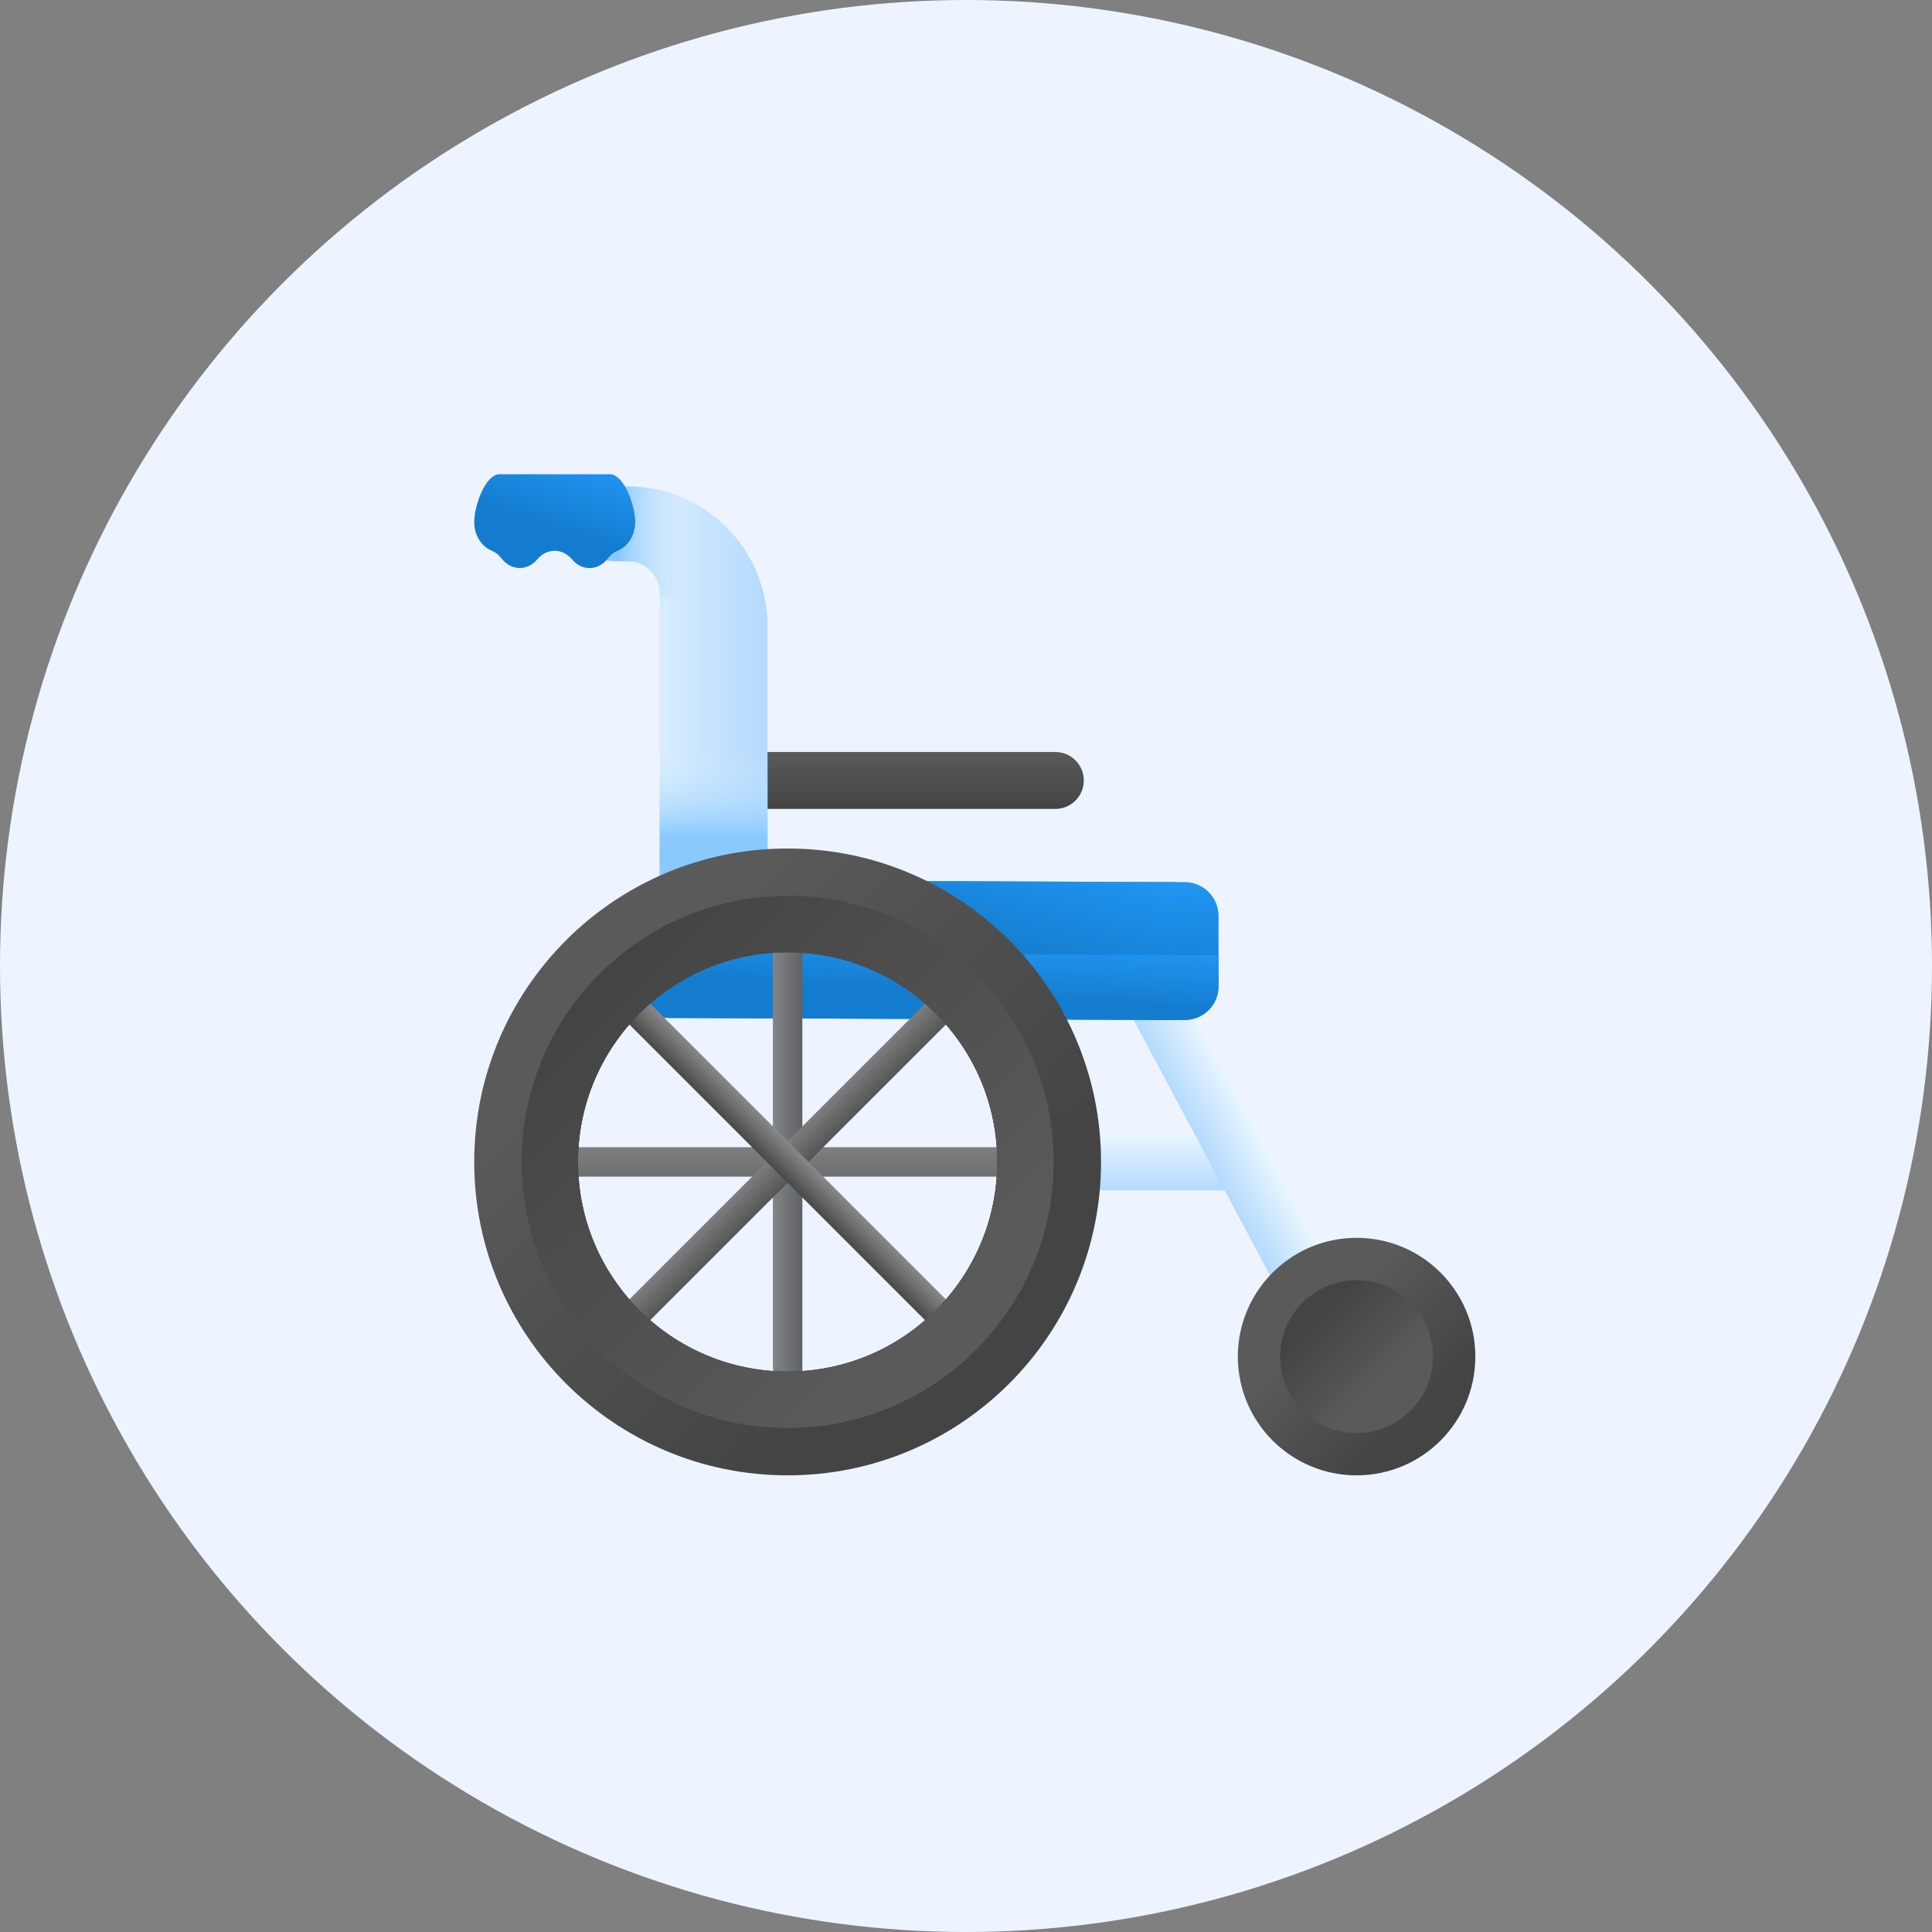 <svg width="110" height="110" viewBox="0 0 110 110" fill="none" xmlns="http://www.w3.org/2000/svg">
<rect x="0" y="0" width="110" height="110" fill="#808080" stroke="none"/>
<circle cx="55" cy="55" r="55" fill="#EEF4FF"/>
<g clip-path="url(#clip0_6158_14703)">
<path d="M58.127 67.776V64.535H70.839V67.776H58.127Z" fill="url(#paint0_linear_6158_14703)"/>
<path d="M63.683 56.454L66.542 54.928L77.995 76.378L75.136 77.904L63.683 56.454Z" fill="url(#paint1_linear_6158_14703)"/>
<path d="M41.656 46.056V42.815H60.088C60.983 42.815 61.708 43.54 61.708 44.435C61.708 45.33 60.983 46.056 60.088 46.056H41.656Z" fill="url(#paint2_linear_6158_14703)"/>
<path d="M41.598 54.739H39.657C38.495 54.739 37.554 53.798 37.554 52.637V33.772C37.554 32.769 36.741 31.956 35.738 31.956H35.047C33.87 31.956 32.916 31.002 32.916 29.825C32.916 28.648 33.87 27.694 35.047 27.694H35.738C40.136 27.694 43.701 31.259 43.701 35.656V52.637C43.701 53.798 42.76 54.739 41.598 54.739Z" fill="url(#paint3_linear_6158_14703)"/>
<path d="M43.516 33.951C42.735 30.373 39.55 27.694 35.738 27.694H35.047C33.87 27.694 32.916 28.648 32.916 29.825C32.916 31.002 33.87 31.956 35.047 31.956H35.738C36.741 31.956 37.554 32.769 37.554 33.772V33.952H43.516V33.951Z" fill="url(#paint4_linear_6158_14703)"/>
<path d="M37.554 41.16V52.637C37.554 53.798 38.496 54.739 39.657 54.739H41.598C42.76 54.739 43.701 53.798 43.701 52.637V41.16H37.554Z" fill="url(#paint5_linear_6158_14703)"/>
<path d="M34.726 27.001C33.009 27 30.156 27 28.439 27.001C27.644 27.001 27 28.775 27 29.723C27 30.471 27.409 31.12 28.004 31.358C28.18 31.428 28.346 31.547 28.486 31.714L28.601 31.851C29.149 32.504 30.038 32.504 30.586 31.851C31.132 31.199 32.018 31.197 32.567 31.846L32.579 31.86C33.128 32.509 34.013 32.507 34.56 31.855L34.678 31.714C34.819 31.547 34.984 31.428 35.16 31.358C35.755 31.12 36.165 30.471 36.165 29.723C36.165 28.775 35.521 27.001 34.726 27.001Z" fill="url(#paint6_linear_6158_14703)"/>
<path d="M67.459 58.071L38.075 57.958C37.015 57.958 36.155 57.099 36.155 56.038V52.035C36.155 50.974 37.015 50.114 38.075 50.114L67.459 50.226C68.519 50.226 69.379 51.086 69.379 52.147V56.15C69.379 57.211 68.519 58.071 67.459 58.071Z" fill="url(#paint7_linear_6158_14703)"/>
<path d="M67.012 58.069V50.225L50.16 50.16L58.034 58.035L67.012 58.069Z" fill="url(#paint8_linear_6158_14703)"/>
<path d="M36.155 54.27V56.038C36.155 57.099 37.015 57.958 38.075 57.958L67.459 58.071C68.519 58.071 69.379 57.211 69.379 56.15V54.382L36.155 54.27Z" fill="url(#paint9_linear_6158_14703)"/>
<path d="M44.006 49.491H45.683V82.819H44.006V49.491Z" fill="url(#paint10_linear_6158_14703)"/>
<path d="M28.181 65.317H61.509V66.993H28.181V65.317Z" fill="url(#paint11_linear_6158_14703)"/>
<path d="M33.654 78.531L32.469 77.346L56.035 53.779L57.221 54.965L33.654 78.531Z" fill="url(#paint12_linear_6158_14703)"/>
<path d="M32.469 54.965L33.654 53.779L57.221 77.346L56.035 78.531L32.469 54.965Z" fill="url(#paint13_linear_6158_14703)"/>
<path d="M44.845 48.31C34.989 48.31 27 56.3 27 66.155C27 76.011 34.989 84 44.845 84C54.7 84 62.689 76.011 62.689 66.155C62.689 56.3 54.7 48.31 44.845 48.31ZM44.845 78.091C38.253 78.091 32.909 72.747 32.909 66.155C32.909 59.563 38.253 54.219 44.845 54.219C51.436 54.219 56.781 59.563 56.781 66.155C56.781 72.747 51.436 78.091 44.845 78.091Z" fill="url(#paint14_linear_6158_14703)"/>
<path d="M44.845 51.01C36.48 51.01 29.699 57.79 29.699 66.155C29.699 74.52 36.48 81.301 44.845 81.301C53.21 81.301 59.991 74.52 59.991 66.155C59.991 57.79 53.21 51.01 44.845 51.01ZM44.845 78.091C38.253 78.091 32.909 72.747 32.909 66.155C32.909 59.563 38.253 54.219 44.845 54.219C51.437 54.219 56.781 59.563 56.781 66.155C56.781 72.747 51.437 78.091 44.845 78.091Z" fill="url(#paint15_linear_6158_14703)"/>
<path d="M44.845 51.01C36.48 51.01 29.699 57.79 29.699 66.155C29.699 74.52 36.48 81.301 44.845 81.301C53.21 81.301 59.991 74.52 59.991 66.155C59.991 57.79 53.21 51.01 44.845 51.01ZM44.845 78.091C38.253 78.091 32.909 72.747 32.909 66.155C32.909 59.563 38.253 54.219 44.845 54.219C51.437 54.219 56.781 59.563 56.781 66.155C56.781 72.747 51.437 78.091 44.845 78.091Z" fill="url(#paint16_linear_6158_14703)"/>
<path d="M77.238 84C80.973 84 84 80.973 84 77.238C84 73.504 80.973 70.477 77.238 70.477C73.504 70.477 70.477 73.504 70.477 77.238C70.477 80.973 73.504 84 77.238 84Z" fill="url(#paint17_linear_6158_14703)"/>
<path d="M77.238 81.588C79.64 81.588 81.588 79.64 81.588 77.238C81.588 74.836 79.64 72.889 77.238 72.889C74.836 72.889 72.889 74.836 72.889 77.238C72.889 79.64 74.836 81.588 77.238 81.588Z" fill="url(#paint18_linear_6158_14703)"/>
</g>
<defs>
<linearGradient id="paint0_linear_6158_14703" x1="64.483" y1="64.535" x2="64.483" y2="67.776" gradientUnits="userSpaceOnUse">
<stop stop-color="#EAF6FF"/>
<stop offset="1" stop-color="#B3DAFE"/>
</linearGradient>
<linearGradient id="paint1_linear_6158_14703" x1="72.268" y1="65.661" x2="69.41" y2="67.188" gradientUnits="userSpaceOnUse">
<stop stop-color="#EAF6FF"/>
<stop offset="1" stop-color="#B3DAFE"/>
</linearGradient>
<linearGradient id="paint2_linear_6158_14703" x1="51.682" y1="42.815" x2="51.682" y2="46.056" gradientUnits="userSpaceOnUse">
<stop stop-color="#5A5A5A"/>
<stop offset="1" stop-color="#444444"/>
</linearGradient>
<linearGradient id="paint3_linear_6158_14703" x1="34.6" y1="41.217" x2="43.729" y2="41.217" gradientUnits="userSpaceOnUse">
<stop stop-color="#EAF6FF"/>
<stop offset="1" stop-color="#B3DAFE"/>
</linearGradient>
<linearGradient id="paint4_linear_6158_14703" x1="39.518" y1="30.823" x2="35.253" y2="30.823" gradientUnits="userSpaceOnUse">
<stop stop-color="#D8ECFE" stop-opacity="0"/>
<stop offset="0.787" stop-color="#9BD1FE" stop-opacity="0.787"/>
<stop offset="1" stop-color="#8AC9FE"/>
</linearGradient>
<linearGradient id="paint5_linear_6158_14703" x1="40.628" y1="42.949" x2="40.628" y2="47.664" gradientUnits="userSpaceOnUse">
<stop stop-color="#D8ECFE" stop-opacity="0"/>
<stop offset="0.787" stop-color="#9BD1FE" stop-opacity="0.787"/>
<stop offset="1" stop-color="#8AC9FE"/>
</linearGradient>
<linearGradient id="paint6_linear_6158_14703" x1="36.165" y1="27" x2="34.806" y2="31.15" gradientUnits="userSpaceOnUse">
<stop stop-color="#2196F3"/>
<stop offset="1" stop-color="#147CCE"/>
</linearGradient>
<linearGradient id="paint7_linear_6158_14703" x1="69.379" y1="50.114" x2="68.476" y2="56.833" gradientUnits="userSpaceOnUse">
<stop stop-color="#2196F3"/>
<stop offset="1" stop-color="#147CCE"/>
</linearGradient>
<linearGradient id="paint8_linear_6158_14703" x1="67.012" y1="50.16" x2="65.337" y2="56.518" gradientUnits="userSpaceOnUse">
<stop stop-color="#2196F3"/>
<stop offset="1" stop-color="#147CCE"/>
</linearGradient>
<linearGradient id="paint9_linear_6158_14703" x1="69.379" y1="54.27" x2="69.17" y2="57.524" gradientUnits="userSpaceOnUse">
<stop stop-color="#2196F3"/>
<stop offset="1" stop-color="#147CCE"/>
</linearGradient>
<linearGradient id="paint10_linear_6158_14703" x1="42.721" y1="66.155" x2="47.053" y2="66.155" gradientUnits="userSpaceOnUse">
<stop stop-color="#9CA0A3"/>
<stop offset="1" stop-color="#434546"/>
</linearGradient>
<linearGradient id="paint11_linear_6158_14703" x1="44.845" y1="64.032" x2="44.845" y2="68.364" gradientUnits="userSpaceOnUse">
<stop stop-color="#8A8A8A"/>
<stop offset="1" stop-color="#606365"/>
</linearGradient>
<linearGradient id="paint12_linear_6158_14703" x1="43.345" y1="64.646" x2="46.408" y2="67.709" gradientUnits="userSpaceOnUse">
<stop stop-color="#9C9C9C"/>
<stop offset="1" stop-color="#353535"/>
</linearGradient>
<linearGradient id="paint13_linear_6158_14703" x1="46.354" y1="64.652" x2="43.291" y2="67.715" gradientUnits="userSpaceOnUse">
<stop stop-color="#BBBBBB"/>
<stop offset="1" stop-color="#141414"/>
</linearGradient>
<linearGradient id="paint14_linear_6158_14703" x1="35.149" y1="56.459" x2="52.366" y2="73.676" gradientUnits="userSpaceOnUse">
<stop stop-color="#5A5A5A"/>
<stop offset="1" stop-color="#444444"/>
</linearGradient>
<linearGradient id="paint15_linear_6158_14703" x1="29.699" y1="66.155" x2="59.991" y2="66.155" gradientUnits="userSpaceOnUse">
<stop stop-color="#5A5A5A"/>
<stop offset="1" stop-color="#444444"/>
</linearGradient>
<linearGradient id="paint16_linear_6158_14703" x1="53.433" y1="74.743" x2="34.402" y2="55.712" gradientUnits="userSpaceOnUse">
<stop stop-color="#5A5A5A"/>
<stop offset="1" stop-color="#444444"/>
</linearGradient>
<linearGradient id="paint17_linear_6158_14703" x1="75.059" y1="75.059" x2="80.647" y2="80.647" gradientUnits="userSpaceOnUse">
<stop stop-color="#5A5A5A"/>
<stop offset="1" stop-color="#444444"/>
</linearGradient>
<linearGradient id="paint18_linear_6158_14703" x1="78.64" y1="78.64" x2="75.046" y2="75.046" gradientUnits="userSpaceOnUse">
<stop stop-color="#5A5A5A"/>
<stop offset="1" stop-color="#444444"/>
</linearGradient>
<clipPath id="clip0_6158_14703">
<rect width="57" height="57" fill="white" transform="translate(27 27)"/>
</clipPath>
</defs>
</svg>
